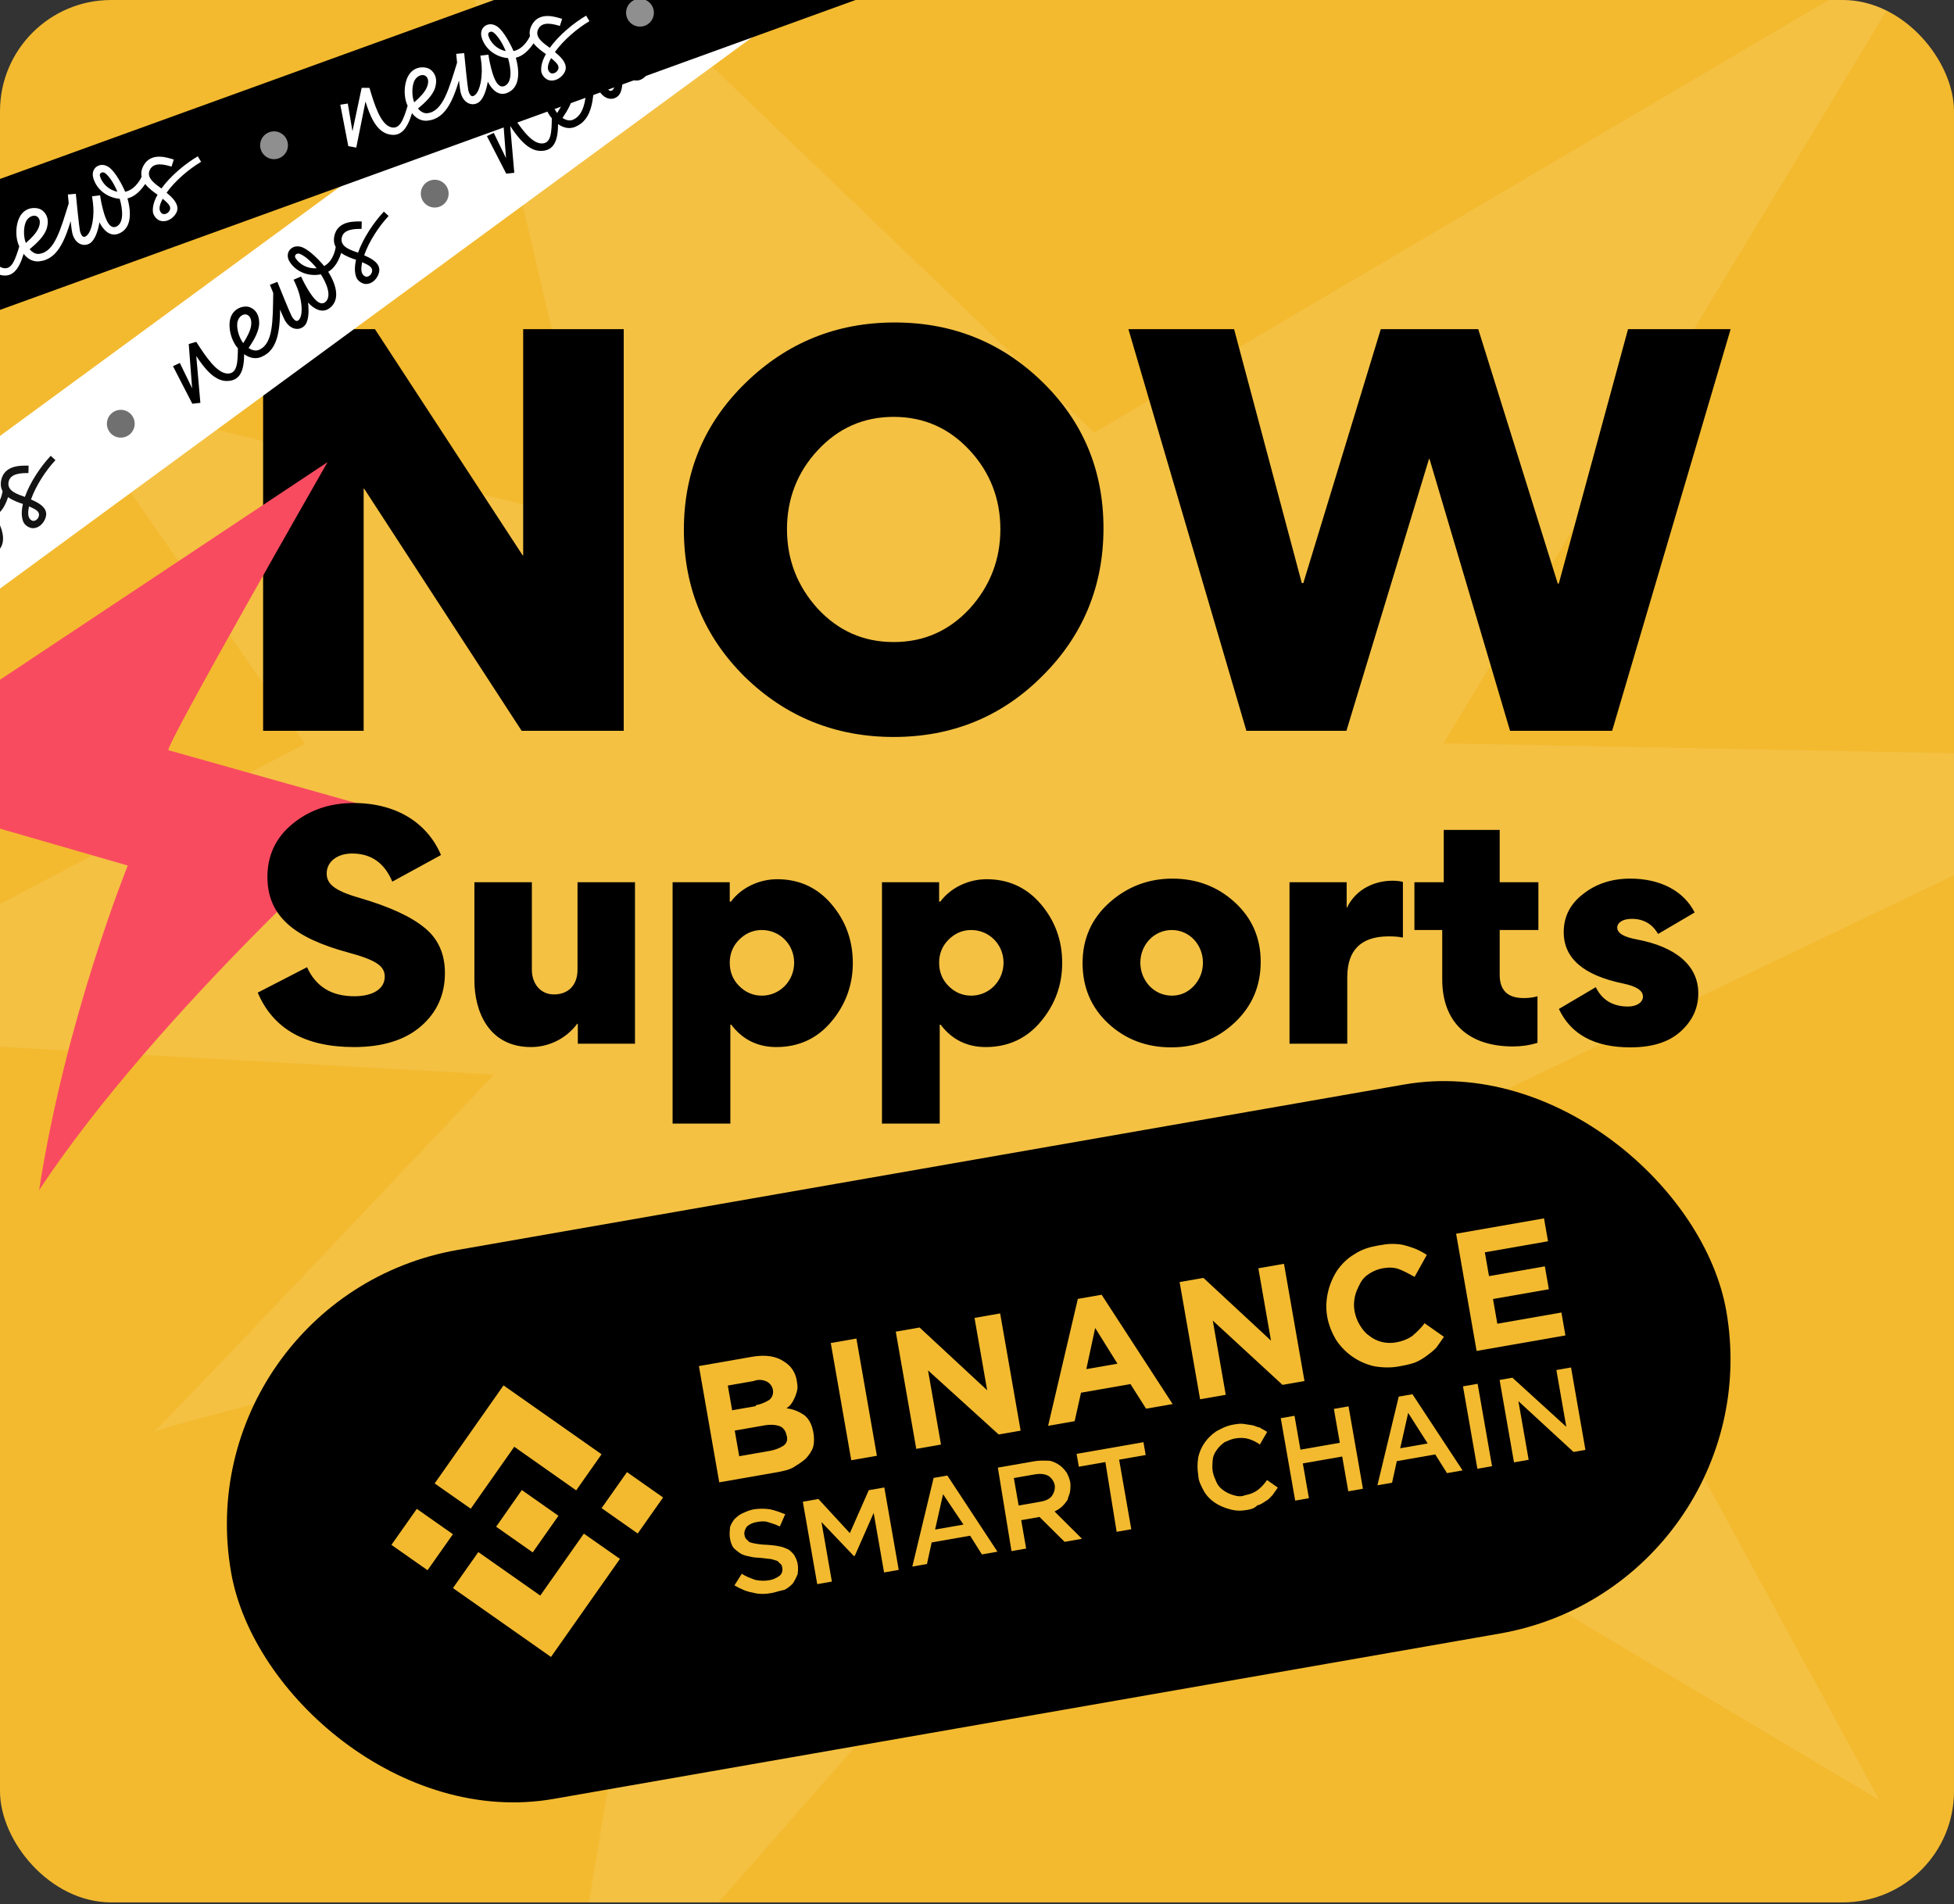 <svg width="979" height="954" viewBox="0 0 979 954" fill="none" xmlns="http://www.w3.org/2000/svg">
<rect x="0" y="0" width="979" height="954" fill="#333333" stroke="none"/>
<g clip-path="url(#clip0_60_58)">
<rect width="979" height="953.132" rx="55.715" fill="#F3BA2F"/>
<path d="M589.31 692.001L279.607 1044.63C279.607 1044.63 346.876 647.844 343.515 649.28C340.155 650.716 78.675 714.086 76.663 717.744C74.651 721.403 247.495 538.378 247.495 538.378L-122.893 517.519L152.791 372.634L30.555 196.347L299.078 261.657L213.534 -103.966L548.156 216.772L966.268 -29.465L723.199 372.421L1101.76 379.797L749.193 548.455L941.557 901.823L589.345 691.998L589.31 692.001Z" fill="white" fill-opacity="0.1"/>
<rect x="91.753" y="650.272" width="760.489" height="279.215" rx="139.607" transform="rotate(-9.913 91.753 650.272)" fill="black"/>
<g clip-path="url(#clip1_60_58)">
<path d="M349.717 684.502L376.785 679.771C383.665 678.569 389.031 679.522 392.803 682.171C396.495 684.362 398.512 687.791 399.153 691.461C399.394 692.837 399.715 694.671 399.496 696.128C398.98 698.581 398.005 701.115 396.491 703.27C395.734 704.348 394.896 704.967 394.059 705.586C397.43 705.942 400.503 707.296 403.197 709.189C405.433 711.161 406.831 713.753 407.552 717.881C407.953 720.175 407.975 723.007 407.379 725.002C406.782 726.997 405.268 729.152 403.674 730.849C401.621 732.626 399.488 733.944 397.355 735.262C394.763 736.66 391.553 737.222 388.342 737.783L360.356 742.674L350.175 684.422L349.717 684.502ZM378.662 704.031C380.955 703.63 383.168 702.77 385.301 701.452C386.976 700.214 387.572 698.219 387.252 696.384C386.931 694.55 385.693 692.875 384.157 692.198C382.082 691.143 379.708 691.085 377.495 691.945L364.652 694.189L366.817 706.573L378.742 704.489L378.662 704.031ZM385.961 726.862C388.254 726.461 390.467 725.602 392.6 724.284C394.275 723.046 394.871 721.051 394.012 718.837C393.691 717.003 392.453 715.328 390.917 714.651C389.38 713.974 386.468 713.538 383.258 714.099L368.121 716.745L370.366 729.587L385.961 726.862Z" fill="#F3BA2F"/>
<path d="M416.238 672.878L429.081 670.633L439.344 729.359L426.502 731.603L416.238 672.878Z" fill="#F3BA2F"/>
<path d="M448.803 667.188L460.736 665.103L494.59 696.536L488.256 660.293L501.099 658.049L511.362 716.774L500.354 718.698L464.964 686.588L471.458 723.748L459.067 725.914L448.803 667.188Z" fill="#F3BA2F"/>
<path d="M540.013 650.773L551.938 648.689L587.515 703.455L574.213 705.78L566.385 693.44L541.609 697.77L538.43 712.034L525.129 714.358L540.02 650.771L540.013 650.773ZM559.874 683.234L548.71 665.332L544.279 685.959L559.874 683.234Z" fill="#F3BA2F"/>
<path d="M591.013 642.331L602.945 640.246L636.8 671.679L630.466 635.436L643.308 633.191L653.572 691.917L642.564 693.841L607.632 661.65L614.126 698.811L601.276 701.057L591.013 642.331Z" fill="#F3BA2F"/>
<path d="M700.523 684.659C696.395 685.381 692.107 685.185 688.197 684.45C680.297 682.522 673.831 677.98 669.338 671.202C667.321 667.773 665.682 663.805 664.96 659.677C663.598 651.879 665.446 643.521 669.907 636.596C672.179 633.363 674.988 630.509 678.417 628.491C682.225 625.935 686.272 624.755 690.4 624.034C692.694 623.633 695.446 623.152 697.819 623.21C700.193 623.267 702.108 623.406 704.103 624.002C706.098 624.599 708.093 625.196 709.629 625.873C711.165 626.549 713.24 627.605 714.857 628.74L708.743 639.735C706.129 638.301 703.515 636.867 700.981 635.892C698.447 634.917 695.615 634.939 692.863 635.42C690.57 635.821 688.357 636.681 686.224 637.999C684.091 639.317 682.496 641.014 681.441 643.089C680.386 645.164 679.33 647.239 678.814 649.693C678.297 652.147 678.239 654.52 678.64 656.813C679.041 659.107 679.981 661.779 681.299 663.912C682.617 666.045 683.855 667.719 686.01 669.233C689.862 672.342 694.77 673.375 699.356 672.573C702.108 672.092 705.239 671.072 707.75 669.215C709.803 667.439 712.235 665.123 713.749 662.968L723.448 669.781C722.312 671.397 720.798 673.553 719.662 675.169C718.068 676.866 716.394 678.104 714.72 679.342C713.045 680.58 710.912 681.898 708.699 682.757C705.569 683.777 702.817 684.258 700.523 684.659Z" fill="#F3BA2F"/>
<path d="M729.552 618.12L773.592 610.423L775.597 621.898L743.942 627.43L746.026 639.356L774.012 634.465L776.016 645.932L748.03 650.823L750.195 663.207L782.309 657.594L784.314 669.069L739.816 676.846L729.552 618.12Z" fill="#F3BA2F"/>
<path d="M386.601 798.141C383.39 798.703 380.1 798.805 377.107 797.91C374.195 797.474 371.122 796.12 367.969 794.307L371.674 788.46C373.829 789.974 375.824 790.571 378.358 791.546C380.812 792.063 383.185 792.121 385.479 791.72C387.313 791.399 389.068 790.62 390.742 789.382C391.958 788.224 392.176 786.768 391.936 785.392C391.856 784.933 391.695 784.016 391.156 783.637C390.618 783.259 389.999 782.422 389.46 782.043L386.467 781.148C385.011 780.93 383.096 780.792 381.64 780.574C379.725 780.436 377.352 780.378 375.357 779.781C373.901 779.563 371.906 778.966 370.828 778.209C369.75 777.452 368.673 776.695 367.515 775.479C366.277 773.805 365.956 771.97 365.716 770.594C365.395 768.76 365.613 767.303 365.751 765.388C365.969 763.932 367.105 762.316 367.862 761.238C369.078 760.08 370.293 758.922 372.048 758.143C373.802 757.364 375.557 756.584 377.391 756.264C380.143 755.783 382.976 755.761 385.888 756.197C388.342 756.713 390.875 757.689 393.409 758.664L390.702 764.809C388.627 763.754 386.632 763.157 384.637 762.561C382.642 761.964 380.807 762.284 378.972 762.605C377.138 762.926 375.383 763.705 374.168 764.863C373.411 765.941 372.734 767.477 372.974 768.853C373.135 769.77 373.215 770.229 373.834 771.066C374.372 771.445 374.991 772.282 375.53 772.66C376.528 772.959 377.525 773.257 378.981 773.475C380.438 773.694 381.894 773.912 384.267 773.97C386.182 774.108 388.097 774.246 390.551 774.762C392.007 774.98 393.543 775.657 395.079 776.334C396.157 777.091 397.315 778.307 397.934 779.144C398.633 780.44 399.332 781.736 399.653 783.571C399.974 785.405 399.836 787.32 399.617 788.776C398.941 790.313 398.264 791.849 397.128 793.466C395.912 794.623 394.697 795.781 392.942 796.561C390.649 796.961 388.436 797.821 386.601 798.141Z" fill="#F3BA2F"/>
<path d="M402.238 752.388L410.035 751.025L425.794 768.124L435.27 746.615L443.067 745.252L450.283 786.54L442.944 787.823L437.732 758.002L428.258 779.518L427.799 779.598L411.581 762.572L416.793 792.393L409.454 793.676L402.238 752.388Z" fill="#F3BA2F"/>
<path d="M467.763 740.465L474.643 739.262L499.747 777.424L491.949 778.787L486.058 769.417L466.794 772.784L464.429 783.597L457.09 784.879L467.763 740.465ZM482.721 763.848L472.496 748.618L468.502 766.333L482.721 763.848Z" fill="#F3BA2F"/>
<path d="M499.949 735.312L518.296 732.106C520.589 731.705 522.963 731.763 525.336 731.821C527.251 731.959 529.326 733.014 530.943 734.149C532.02 734.907 533.178 736.122 534.416 737.797C535.115 739.092 535.895 740.847 536.215 742.682C536.456 744.058 536.318 745.973 536.1 747.429C535.881 748.885 535.124 749.963 534.906 751.419C534.149 752.497 533.392 753.574 532.177 754.732C530.961 755.89 529.665 756.589 528.369 757.288L542.103 770.959L533.388 772.482L520.812 760.027L511.639 761.63L514.124 775.849L506.785 777.132L499.948 735.305L499.949 735.312ZM521.372 752.366C523.665 751.965 525.878 751.106 527.014 749.489C528.149 747.873 528.746 745.878 528.425 744.043C528.105 742.208 526.867 740.534 525.25 739.399C523.175 738.343 520.802 738.285 518.508 738.686L507.959 740.53L510.364 754.29L521.372 752.366Z" fill="#F3BA2F"/>
<path d="M553.826 732.512L540.524 734.837L539.402 728.415L572.892 722.562L574.015 728.983L560.706 731.309L566.799 766.176L559.461 767.459L553.826 732.512Z" fill="#F3BA2F"/>
<path d="M624.686 756.532C621.934 757.013 619.102 757.036 616.109 756.141C610.663 754.729 605.894 751.781 603.178 747.056C601.779 744.464 600.381 741.873 600.359 739.04C599.878 736.288 599.855 733.456 600.292 730.544C601.245 725.178 604.651 720.328 609.296 717.153C611.887 715.755 614.479 714.356 617.69 713.795C619.524 713.475 621.359 713.154 622.815 713.372C624.271 713.59 625.728 713.808 627.184 714.027C628.64 714.245 629.718 715.002 631.174 715.22C632.251 715.977 633.788 716.654 634.865 717.411L631.241 723.717C629.624 722.581 627.549 721.526 625.554 720.929C623.559 720.332 621.185 720.275 618.892 720.675C617.057 720.996 615.303 721.775 613.548 722.555C611.874 723.793 610.658 724.95 609.523 726.567C608.387 728.183 607.711 729.72 607.573 731.635C607.435 733.55 607.296 735.464 607.617 737.299C607.938 739.134 608.717 740.888 609.496 742.643C610.276 744.398 611.434 745.613 613.05 746.749C614.667 747.884 616.203 748.561 618.198 749.158C620.193 749.755 622.108 749.893 623.862 749.113C626.156 748.713 628.369 747.853 630.043 746.615C631.717 745.377 633.312 743.68 634.826 741.525L640.214 745.31C639.457 746.388 638.321 748.004 637.564 749.082C636.349 750.24 635.592 751.318 634.296 752.017C633 752.716 631.784 753.874 629.95 754.194C628.356 755.891 626.521 756.212 624.686 756.532Z" fill="#F3BA2F"/>
<path d="M641.7 710.539L648.58 709.337L651.546 726.308L671.276 722.859L668.31 705.888L675.649 704.606L682.865 745.894L675.526 747.177L672.479 729.74L652.748 733.188L655.796 750.625L648.916 751.827L641.7 710.539Z" fill="#F3BA2F"/>
<path d="M700.795 699.737L707.675 698.535L732.779 736.697L724.982 738.059L719.09 728.69L699.826 732.057L697.462 742.869L690.123 744.152L700.795 699.737ZM715.295 723.201L705.529 707.891L701.535 725.606L715.295 723.201Z" fill="#F3BA2F"/>
<path d="M732.989 694.583L740.328 693.3L747.544 734.589L740.205 735.871L732.989 694.583Z" fill="#F3BA2F"/>
<path d="M751.336 691.377L757.757 690.255L784.752 714.851L779.781 686.406L787.119 685.123L794.335 726.411L788.373 727.454L760.759 702.02L765.891 731.383L758.552 732.665L751.336 691.377Z" fill="#F3BA2F"/>
<path fill-rule="evenodd" clip-rule="evenodd" d="M292.525 768.373L310.605 781.035L276.057 830.162L226.939 795.657L239.653 777.614L270.683 799.411L292.525 768.373ZM261.442 746.539L279.79 759.428L266.902 777.776L248.606 764.923L248.598 764.879L250.862 761.656L251.957 760.097L261.442 746.539ZM208.831 755.962L226.919 768.668L214.205 786.712L196.117 774.006L208.831 755.962ZM314.132 737.558L332.219 750.265L319.506 768.309L301.418 755.602L314.132 737.558ZM252.279 694.108L301.397 728.613L288.691 746.701L257.653 724.859L235.856 755.889L217.776 743.227L252.279 694.108Z" fill="#F3BA2F"/>
</g>
<path d="M182.456 244.839H182.199V366.146H131.825V164.91H187.853L261.871 278.25H262.128V164.91H312.501V366.146H261.357L182.456 244.839ZM342.637 265.4C342.637 236.358 352.918 211.942 373.478 191.896C394.296 171.592 419.226 161.569 448.267 161.569C477.309 161.569 501.982 171.592 522.285 191.382C542.589 211.171 552.869 235.587 552.869 264.629C552.869 293.67 542.589 318.6 522.028 338.904C501.725 359.207 476.795 369.231 447.753 369.231C418.712 369.231 393.782 359.207 373.221 339.161C352.918 319.114 342.637 294.441 342.637 265.4ZM409.716 225.563C399.436 236.615 394.296 249.979 394.296 265.143C394.296 280.306 399.436 293.67 409.716 304.979C419.997 316.03 432.59 321.684 447.753 321.684C462.917 321.684 475.51 316.03 485.79 304.979C496.071 293.67 501.211 280.306 501.211 265.143C501.211 249.979 496.071 236.615 485.79 225.563C475.51 214.512 462.917 208.858 447.753 208.858C432.59 208.858 419.997 214.512 409.716 225.563ZM674.588 366.146H624.472L565.36 164.91H618.304L652.229 292.128H653L691.808 164.91H740.639L780.475 292.385H780.989L815.685 164.91H867.087L807.718 366.146H756.574L716.224 229.933H715.967L674.588 366.146Z" fill="black"/>
<g clip-path="url(#clip2_60_58)">
<rect width="569.094" height="61.685" transform="translate(-117.4 304.471) rotate(-36.24)" fill="white"/>
<path d="M-47.712 296.275L-44.608 296.309C-44.354 305.232 -44.982 313.389 -53.507 313.223C-59.589 313.063 -64.489 306.904 -68.57 300.723L-66.52 324.173L-70.55 324.625L-80.236 305.81L-76.804 304.192L-70.652 316.874L-72.343 294.7L-68.585 293.614C-63.925 300.846 -58.306 309.3 -52.969 309.493C-47.962 309.673 -47.775 303.89 -47.712 296.275ZM-30.009 268.995L-26.752 269.238C-26.074 286.702 -27.114 297.535 -36.043 301.193C-40.388 302.966 -44.821 300.507 -48.077 296.414C-51.386 292.425 -52.953 285.299 -51.166 280.911C-49.327 276.419 -44.42 275.325 -41.925 276.19C-38.741 277.384 -37.053 280.124 -37.046 284.16C-37.05 288.268 -39.707 292.781 -42.348 296.705C-40.571 297.904 -38.671 298.308 -37.08 297.591C-29.937 294.472 -30.265 282.91 -30.009 268.995ZM-47.818 283.203C-48.698 286.029 -47.328 291.311 -45.103 294.171L-45.042 294.254C-42.947 290.987 -41.456 288.033 -41.085 285.388C-40.7 282.412 -41.701 280.259 -43.642 279.886C-45.264 279.599 -47.142 280.976 -47.818 283.203ZM4.627 247.008C3.015 253.385 0.442 256.875 -2.473 258.499C1.778 265.261 3.62 272.763 -1.888 276.8C-5.477 279.43 -9.54 277.212 -12.587 273.93C-12.013 278.127 -12.159 283.879 -14.726 285.889C-15.625 286.676 -16.685 287.068 -17.803 287.118C-20.267 287.256 -22.742 285.542 -24.232 282.721C-25.672 280.057 -31.443 265.62 -31.685 265.028L-27.943 263.568C-26.373 267.549 -21.778 278.806 -20.724 280.856C-19.882 282.355 -18.745 283.382 -17.924 283.101C-16.013 282.47 -14.741 277.817 -16.889 269.899C-17.714 266.847 -19.09 264.007 -19.819 262.488L-16.055 260.884C-16.025 260.926 -14.774 263.858 -12.883 266.962C-9.308 273.065 -6.244 275.759 -3.756 273.551C-0.682 270.656 -3.17 264.462 -6.151 259.783C-11.928 261.002 -18.402 258.82 -21.769 253.526C-23.081 251.473 -23.056 249.146 -21.734 247.535C-20.276 245.761 -17.829 245.25 -15.254 246.313C-11.844 247.727 -7.003 252.582 -4.511 255.63C0.526 252.964 1.295 246.05 1.295 246.05L4.627 247.008ZM-18.851 251.644C-16.858 254.801 -12.703 257.144 -8.269 256.717C-8.453 256.467 -8.709 256.205 -8.892 255.955C-11.834 252.466 -14.656 250.366 -16.676 249.536C-18.314 248.877 -19.685 250.331 -18.851 251.644ZM27.785 230.547C22.958 235.689 17.97 243.322 15.534 250.239C18.757 251.661 22.576 253.545 23.098 256.882C23.542 259.764 20.757 264.628 16.462 264.632C14.869 264.646 12.338 263.294 11.585 261.216C10.67 258.743 10.724 255.753 11.484 252.502C7.371 251.091 -0.92 248.444 0.562 240.751C2.163 232.521 11.477 233.327 14.334 233.286L14.241 237.01C10.982 237.026 4.846 236.969 4.244 241.836C3.689 246.156 8.971 247.673 12.475 248.953C15.114 241.438 20.645 233.407 25.419 228.369L27.785 230.547ZM19.501 257.402C19.218 255.877 17.294 254.915 14.554 253.715L14.423 254.324C13.819 257.525 14.075 259.712 15.843 260.724C17.54 261.726 19.901 259.61 19.501 257.402Z" fill="#131313"/>
<path d="M119.198 173.935L122.302 173.969C122.556 182.892 121.928 191.049 113.403 190.883C107.321 190.723 102.421 184.564 98.34 178.383L100.39 201.833L96.359 202.285L86.674 183.47L90.106 181.852L96.258 194.534L94.567 172.361L98.325 171.274C102.985 178.507 108.604 186.96 113.941 187.154C118.947 187.333 119.135 181.55 119.198 173.935ZM136.901 146.655L140.158 146.898C140.835 164.362 139.795 175.195 130.867 178.853C126.522 180.627 122.089 178.167 118.833 174.075C115.524 170.085 113.957 162.959 115.744 158.571C117.583 154.079 122.49 152.985 124.984 153.85C128.169 155.044 129.856 157.784 129.864 161.82C129.86 165.928 127.203 170.441 124.562 174.365C126.339 175.564 128.239 175.968 129.83 175.251C136.973 172.132 136.645 160.57 136.901 146.655ZM119.092 160.863C118.212 163.689 119.582 168.971 121.807 171.831L121.868 171.914C123.963 168.647 125.454 165.693 125.825 163.048C126.209 160.072 125.209 157.919 123.267 157.546C121.646 157.259 119.768 158.636 119.092 160.863ZM171.537 124.668C169.925 131.045 167.352 134.535 164.436 136.159C168.687 142.921 170.53 150.423 165.022 154.46C161.433 157.09 157.37 154.873 154.323 151.59C154.897 155.787 154.751 161.539 152.184 163.549C151.285 164.336 150.225 164.728 149.107 164.778C146.643 164.916 144.168 163.202 142.678 160.382C141.238 157.717 135.467 143.28 135.225 142.688L138.967 141.228C140.537 145.209 145.132 156.466 146.186 158.516C147.028 160.016 148.165 161.042 148.986 160.761C150.897 160.131 152.169 155.478 150.021 147.559C149.196 144.507 147.819 141.667 147.091 140.149L150.855 138.545C150.885 138.586 152.136 141.518 154.027 144.623C157.602 150.726 160.666 153.419 163.153 151.211C166.227 148.316 163.74 142.122 160.759 137.443C154.982 138.662 148.508 136.48 145.141 131.187C143.828 129.134 143.854 126.806 145.176 125.196C146.633 123.421 149.081 122.91 151.656 123.973C155.066 125.387 159.907 130.242 162.398 133.291C167.436 130.625 168.205 123.71 168.205 123.71L171.537 124.668ZM148.059 129.304C150.052 132.462 154.207 134.804 158.641 134.377C158.457 134.127 158.201 133.865 158.018 133.615C155.076 130.126 152.253 128.026 150.234 127.197C148.596 126.537 147.225 127.991 148.059 129.304ZM194.695 108.207C189.868 113.349 184.879 120.982 182.444 127.899C185.667 129.321 189.486 131.205 190.008 134.542C190.452 137.424 187.667 142.288 183.372 142.292C181.779 142.306 179.248 140.954 178.495 138.876C177.58 136.403 177.634 133.413 178.394 130.162C174.281 128.751 165.99 126.104 167.472 118.411C169.073 110.181 178.387 110.987 181.244 110.946L181.151 114.671C177.891 114.686 171.756 114.629 171.154 119.497C170.599 123.816 175.881 125.333 179.385 126.613C182.023 119.099 187.555 111.067 192.329 106.029L194.695 108.207ZM186.411 135.062C186.128 133.537 184.204 132.575 181.464 131.375L181.333 131.984C180.729 135.186 180.984 137.372 182.753 138.385C184.449 139.386 186.811 137.27 186.411 135.062Z" fill="black"/>
<path d="M276.477 58.655L279.581 58.689C279.835 67.612 279.207 75.769 270.683 75.603C264.6 75.443 259.701 69.284 255.619 63.103L257.669 86.553L253.639 87.005L243.953 68.19L247.386 66.572L253.538 79.254L251.846 57.08L255.604 55.994C260.264 63.226 265.883 71.68 271.22 71.873C276.227 72.052 276.414 66.27 276.477 58.655ZM294.181 31.375L297.438 31.617C298.115 49.082 297.075 59.915 288.146 63.573C283.801 65.346 279.368 62.886 276.112 58.794C272.803 54.805 271.236 47.679 273.023 43.291C274.863 38.799 279.769 37.704 282.264 38.57C285.448 39.764 287.136 42.504 287.143 46.54C287.139 50.648 284.482 55.161 281.842 59.085C283.619 60.284 285.518 60.688 287.109 59.971C294.252 56.852 293.924 45.29 294.181 31.375ZM276.371 45.583C275.492 48.409 276.862 53.691 279.086 56.55L279.147 56.634C281.242 53.366 282.734 50.413 283.104 47.768C283.489 44.792 282.488 42.639 280.547 42.266C278.925 41.979 277.048 43.355 276.371 45.583ZM328.816 9.388C327.205 15.765 324.631 19.255 321.716 20.878C325.967 27.641 327.809 35.142 322.301 39.18C318.712 41.81 314.649 39.592 311.602 36.31C312.177 40.507 312.031 46.258 309.463 48.269C308.564 49.056 307.505 49.448 306.387 49.497C303.922 49.636 301.447 47.922 299.957 45.101C298.517 42.437 292.746 28 292.505 27.407L296.246 25.948C297.816 29.929 302.411 41.186 303.465 43.236C304.307 44.735 305.445 45.762 306.265 45.481C308.176 44.85 309.448 40.197 307.3 32.278C306.475 29.227 305.099 26.387 304.37 24.868L308.134 23.264C308.165 23.306 309.415 26.238 311.306 29.342C314.881 35.445 317.946 38.138 320.433 35.931C323.507 33.036 321.019 26.841 318.039 22.163C312.261 23.382 305.787 21.2 302.42 15.906C301.108 13.853 301.133 11.525 302.455 9.915C303.913 8.141 306.36 7.63 308.936 8.693C312.345 10.107 317.186 14.961 319.678 18.01C324.715 15.344 325.485 8.43 325.485 8.43L328.816 9.388ZM305.338 14.024C307.332 17.181 311.486 19.524 315.92 19.097C315.736 18.847 315.481 18.585 315.297 18.335C312.355 14.846 309.533 12.746 307.514 11.916C305.876 11.257 304.504 12.711 305.338 14.024ZM351.974 -7.073C347.147 -1.932 342.159 5.702 339.723 12.619C342.947 14.041 346.765 15.925 347.287 19.262C347.731 22.144 344.946 27.008 340.652 27.012C339.058 27.026 336.527 25.673 335.774 23.596C334.86 21.123 334.913 18.133 335.673 14.882C331.56 13.47 323.269 10.823 324.751 3.131C326.352 -5.099 335.667 -4.293 338.523 -4.334L338.43 -0.61C335.171 -0.594 329.035 -0.651 328.433 4.216C327.879 8.536 333.16 10.053 336.664 11.333C339.303 3.818 344.834 -4.213 349.608 -9.251L351.974 -7.073ZM343.691 19.782C343.407 18.257 341.483 17.294 338.744 16.095L338.613 16.704C338.008 19.905 338.264 22.091 340.032 23.104C341.729 24.106 344.091 21.99 343.691 19.782Z" fill="black"/>
<circle opacity="0.56" cx="60.519" cy="212.301" r="6.964" transform="rotate(-36.24 60.519 212.301)" fill="black"/>
<circle opacity="0.56" cx="217.802" cy="97.019" r="6.964" transform="rotate(-36.24 217.802 97.019)" fill="black"/>
</g>
<g clip-path="url(#clip3_60_58)">
<rect width="569.094" height="61.685" transform="translate(-23.878 98.299) rotate(-19.911)" fill="black"/>
<path d="M9.824 122.931L12.793 123.836C10.528 132.471 7.632 140.122 -0.502 137.566C-6.295 135.703 -9.265 128.414 -11.444 121.335L-16.07 144.415L-20.065 143.716L-24.07 122.937L-20.321 122.349L-17.982 136.249L-13.371 114.495L-9.46 114.509C-7.021 122.76 -4.006 132.452 1.062 134.138C5.816 135.718 7.622 130.221 9.824 122.931ZM34.483 101.729L37.54 102.877C33.28 119.827 29.236 129.931 19.639 130.931C14.97 131.412 11.408 127.805 9.434 122.962C7.38 118.204 7.88 110.924 10.828 107.215C13.856 103.422 18.873 103.751 21.023 105.283C23.744 107.324 24.593 110.428 23.465 114.303C22.307 118.244 18.488 121.829 14.85 124.852C16.219 126.502 17.928 127.424 19.657 127.183C27.389 126.198 30.324 115.01 34.483 101.729ZM13.397 110.357C11.758 112.821 11.588 118.275 12.918 121.645L12.954 121.742C15.883 119.196 18.145 116.781 19.244 114.347C20.45 111.599 20.095 109.251 18.337 108.347C16.861 107.616 14.672 108.409 13.397 110.357ZM73.903 90.367C70.563 96.033 67.112 98.659 63.858 99.397C66.036 107.082 65.695 114.799 59.274 117.125C55.091 118.64 51.815 115.37 49.814 111.363C49.185 115.552 47.428 121.031 44.399 122.238C43.315 122.74 42.188 122.819 41.101 122.552C38.697 121.992 36.804 119.651 36.167 116.526C35.534 113.563 34.055 98.087 33.99 97.45L37.99 97.102C38.378 101.363 39.623 113.458 40.057 115.722C40.444 117.397 41.247 118.702 42.114 118.664C44.125 118.595 46.654 114.488 46.819 106.284C46.885 103.124 46.363 100.012 46.091 98.35L50.153 97.868C50.171 97.917 50.547 101.082 51.489 104.593C53.204 111.455 55.387 114.901 58.395 113.482C62.159 111.568 61.513 104.924 59.968 99.596C54.081 99.142 48.481 95.228 46.739 89.201C46.056 86.862 46.736 84.635 48.456 83.461C50.354 82.168 52.847 82.366 55.02 84.11C57.894 86.426 61.175 92.446 62.709 96.072C68.293 94.93 70.975 88.511 70.975 88.511L73.903 90.367ZM50.068 88.215C51.094 91.805 54.422 95.222 58.797 96.058C58.691 95.766 58.519 95.444 58.413 95.152C56.571 90.977 54.453 88.167 52.749 86.804C51.362 85.71 49.637 86.72 50.068 88.215ZM100.755 81.081C94.677 84.658 87.743 90.581 83.462 96.534C86.155 98.805 89.29 101.686 88.852 105.036C88.469 107.926 84.428 111.811 80.306 110.608C78.772 110.173 76.724 108.163 76.585 105.957C76.403 103.327 77.295 100.473 78.939 97.567C75.388 95.056 68.176 90.185 71.761 83.219C75.611 75.771 84.323 79.164 87.076 79.927L85.94 83.475C82.807 82.574 76.935 80.794 74.989 85.296C73.243 89.285 77.885 92.226 80.887 94.44C85.532 87.97 93.098 81.818 99.096 78.325L100.755 81.081ZM85.255 104.523C85.412 102.981 83.835 101.516 81.544 99.594L81.247 100.142C79.767 103.044 79.397 105.214 80.81 106.683C82.156 108.121 85.018 106.755 85.255 104.523Z" fill="white"/>
<path d="M204.396 52.453L207.365 53.359C205.1 61.993 202.204 69.645 194.07 67.089C188.277 65.225 185.307 57.937 183.128 50.858L178.502 73.938L174.507 73.239L170.502 52.459L174.251 51.872L176.59 65.772L181.201 44.017L185.113 44.031C187.551 52.282 190.566 61.975 195.634 63.661C200.388 65.24 202.194 59.744 204.396 52.453ZM229.055 31.251L232.112 32.4C227.852 49.35 223.808 59.454 214.211 60.454C209.542 60.934 205.98 57.327 204.006 52.485C201.952 47.726 202.452 40.447 205.4 36.738C208.428 32.945 213.445 33.274 215.595 34.806C218.316 36.847 219.165 39.951 218.037 43.826C216.879 47.767 213.06 51.351 209.422 54.374C210.791 56.025 212.5 56.946 214.229 56.706C221.961 55.721 224.896 44.533 229.055 31.251ZM207.969 39.879C206.33 42.343 206.16 47.798 207.49 51.167L207.526 51.265C210.455 48.718 212.717 46.303 213.816 43.869C215.022 41.121 214.667 38.774 212.909 37.87C211.433 37.139 209.244 37.931 207.969 39.879ZM268.475 19.889C265.135 25.556 261.684 28.181 258.43 28.92C260.608 36.605 260.267 44.322 253.846 46.647C249.663 48.163 246.387 44.892 244.386 40.885C243.757 45.074 242 50.553 238.971 51.76C237.887 52.263 236.76 52.341 235.673 52.075C233.269 51.514 231.376 49.174 230.739 46.048C230.106 43.086 228.627 27.609 228.562 26.973L232.562 26.624C232.95 30.886 234.195 42.98 234.629 45.244C235.016 46.92 235.819 48.225 236.686 48.186C238.697 48.118 241.226 44.01 241.391 35.807C241.457 32.647 240.935 29.534 240.663 27.872L244.725 27.391C244.743 27.439 245.119 30.605 246.061 34.115C247.776 40.978 249.959 44.424 252.967 43.004C256.731 41.091 256.085 34.446 254.54 29.118C248.653 28.664 243.053 24.75 241.311 18.723C240.628 16.384 241.308 14.157 243.028 12.984C244.926 11.691 247.419 11.889 249.591 13.633C252.466 15.948 255.747 21.968 257.281 25.594C262.865 24.452 265.547 18.033 265.547 18.033L268.475 19.889ZM244.64 17.737C245.666 21.328 248.994 24.744 253.369 25.581C253.263 25.289 253.091 24.966 252.985 24.674C251.143 20.499 249.025 17.69 247.321 16.326C245.934 15.233 244.209 16.243 244.64 17.737ZM295.327 10.603C289.249 14.18 282.315 20.103 278.034 26.056C280.727 28.327 283.862 31.208 283.424 34.558C283.041 37.449 279 41.333 274.878 40.13C273.344 39.695 271.296 37.686 271.157 35.48C270.975 32.85 271.867 29.995 273.511 27.089C269.96 24.578 262.748 19.707 266.333 12.741C270.183 5.294 278.895 8.686 281.648 9.45L280.512 12.998C277.379 12.097 271.507 10.317 269.561 14.818C267.815 18.808 272.456 21.748 275.459 23.962C280.104 17.492 287.67 11.341 293.668 7.847L295.327 10.603ZM279.827 34.045C279.984 32.503 278.408 31.038 276.116 29.117L275.819 29.665C274.339 32.567 273.969 34.736 275.382 36.206C276.728 37.644 279.59 36.277 279.827 34.045Z" fill="white"/>
<path d="M387.743 -13.958L390.712 -13.052C388.447 -4.418 385.551 3.234 377.417 0.678C371.625 -1.186 368.655 -8.474 366.476 -15.553L361.85 7.527L357.855 6.828L353.85 -13.952L357.599 -14.539L359.937 -0.64L364.548 -22.394L368.46 -22.38C370.898 -14.129 373.914 -4.436 378.982 -2.75C383.736 -1.171 385.542 -6.667 387.743 -13.958ZM412.402 -35.16L415.459 -34.011C411.199 -17.061 407.155 -6.958 397.558 -5.957C392.89 -5.477 389.327 -9.084 387.353 -13.927C385.3 -18.685 385.799 -25.964 388.748 -29.674C391.776 -33.467 396.792 -33.138 398.943 -31.605C401.663 -29.564 402.512 -26.46 401.385 -22.585C400.226 -18.644 396.407 -15.06 392.77 -12.037C394.138 -10.386 395.848 -9.465 397.576 -9.706C405.308 -10.691 408.244 -21.878 412.402 -35.16ZM391.316 -26.532C389.678 -24.068 389.507 -18.613 390.838 -15.244L390.873 -15.146C393.803 -17.693 396.064 -20.108 397.164 -22.542C398.369 -25.29 398.014 -27.637 396.256 -28.541C394.781 -29.273 392.592 -28.48 391.316 -26.532ZM451.823 -46.522C448.483 -40.855 445.032 -38.23 441.778 -37.491C443.956 -29.806 443.615 -22.089 437.194 -19.764C433.01 -18.248 429.735 -21.519 427.733 -25.526C427.105 -21.337 425.347 -15.858 422.318 -14.651C421.235 -14.148 420.107 -14.07 419.02 -14.337C416.617 -14.897 414.723 -17.237 414.086 -20.363C413.454 -23.325 411.975 -38.802 411.909 -39.438L415.91 -39.787C416.298 -35.526 417.542 -23.431 417.977 -21.167C418.364 -19.491 419.167 -18.186 420.033 -18.225C422.044 -18.293 424.573 -22.401 424.738 -30.604C424.804 -33.764 424.282 -36.877 424.01 -38.539L428.073 -39.02C428.09 -38.972 428.467 -35.806 429.408 -32.296C431.123 -25.433 433.307 -21.988 436.314 -23.407C440.078 -25.321 439.432 -31.965 437.888 -37.293C432.001 -37.747 426.401 -41.661 424.658 -47.688C423.976 -50.027 424.655 -52.254 426.376 -53.428C428.274 -54.72 430.767 -54.523 432.939 -52.778C435.814 -50.463 439.095 -44.443 440.628 -40.817C446.212 -41.959 448.894 -48.378 448.894 -48.378L451.823 -46.522ZM427.988 -48.674C429.013 -45.083 432.342 -41.667 436.716 -40.831C436.611 -41.122 436.439 -41.445 436.333 -41.737C434.491 -45.912 432.373 -48.721 430.668 -50.085C429.282 -51.178 427.556 -50.168 427.988 -48.674ZM478.674 -55.808C472.597 -52.231 465.663 -46.308 461.381 -40.355C464.075 -38.084 467.209 -35.203 466.772 -31.853C466.388 -28.963 462.348 -25.078 458.225 -26.281C456.692 -26.716 454.644 -28.725 454.505 -30.931C454.323 -33.561 455.215 -36.416 456.858 -39.322C453.308 -41.833 446.096 -46.704 449.68 -53.67C453.531 -61.117 462.243 -57.725 464.996 -56.961L463.86 -53.413C460.727 -54.315 454.855 -56.094 452.909 -51.593C451.162 -47.604 455.804 -44.663 458.807 -42.449C463.452 -48.919 471.018 -55.071 477.016 -58.564L478.674 -55.808ZM463.175 -32.366C463.331 -33.908 461.755 -35.373 459.463 -37.294L459.167 -36.747C457.687 -33.844 457.317 -31.675 458.73 -30.206C460.076 -28.767 462.937 -30.134 463.175 -32.366Z" fill="black"/>
<circle opacity="0.56" cx="137.299" cy="72.777" r="6.964" transform="rotate(-19.911 137.299 72.777)" fill="white"/>
<circle opacity="0.56" cx="320.647" cy="6.367" r="6.964" transform="rotate(-19.911 320.647 6.367)" fill="white"/>
</g>
<path d="M-78.252 392.561L164.112 231.528C164.112 231.528 81.926 375.152 84.418 375.874C86.909 376.596 192.399 406.268 192.399 406.268C192.399 406.268 79.682 505.341 19.597 596.284C32.825 510.55 64.017 433.654 64.017 433.654L-78.252 392.561Z" fill="#F94B60"/>
<path d="M222.917 487.473C222.917 498.23 218.978 507.17 210.948 514.139C202.918 521.109 191.706 524.593 177.313 524.593C152.919 524.593 136.859 515.503 129.132 497.321L153.828 484.595C158.222 494.291 166.101 499.14 177.464 499.14C187.009 499.14 192.767 495.352 192.767 489.291C192.767 483.988 188.373 480.958 174.282 477.17C147.616 469.898 133.981 459.141 133.981 439.293C133.981 428.536 138.223 419.596 146.556 412.778C155.041 405.809 165.192 402.324 177.161 402.324C198.979 402.324 214.281 412.627 220.948 428.384L196.554 441.717C192.615 432.323 185.949 427.626 176.404 427.626C168.98 427.626 163.677 431.717 163.677 437.626C163.677 442.626 167.161 446.111 179.737 449.747C194.888 454.141 205.797 459.141 212.615 464.747C219.433 470.201 222.917 477.777 222.917 487.473ZM237.686 442.02H266.473V485.807C266.473 492.928 270.867 498.23 277.533 498.23C284.654 498.23 289.351 493.685 289.351 485.807V442.02H318.138V522.927H289.503V512.927H289.2C283.291 520.806 274.503 524.593 266.019 524.593C244.959 524.593 237.686 506.867 237.686 491.109V442.02ZM388.953 524.593C379.559 524.593 371.984 520.806 366.378 513.382H365.923V562.926H336.985V442.02H365.62V451.717H366.226C371.529 444.596 380.468 440.505 389.408 440.505C400.316 440.505 409.407 444.596 416.528 452.929C423.649 461.262 427.285 471.11 427.285 482.473C427.285 493.534 423.649 503.382 416.528 511.866C409.407 520.351 400.165 524.593 388.953 524.593ZM365.62 482.322C365.62 486.867 367.136 490.806 370.317 493.988C373.499 497.17 377.287 498.837 381.681 498.837C390.771 498.837 397.892 491.413 397.892 482.322C397.892 473.231 390.771 465.959 381.681 465.959C377.287 465.959 373.499 467.625 370.317 470.807C367.136 473.989 365.62 477.928 365.62 482.322ZM493.857 524.593C484.463 524.593 476.887 520.806 471.281 513.382H470.827V562.926H441.888V442.02H470.524V451.717H471.13C476.433 444.596 485.372 440.505 494.311 440.505C505.22 440.505 514.31 444.596 521.432 452.929C528.553 461.262 532.189 471.11 532.189 482.473C532.189 493.534 528.553 503.382 521.432 511.866C514.31 520.351 505.068 524.593 493.857 524.593ZM470.524 482.322C470.524 486.867 472.039 490.806 475.221 493.988C478.402 497.17 482.19 498.837 486.584 498.837C495.675 498.837 502.796 491.413 502.796 482.322C502.796 473.231 495.675 465.959 486.584 465.959C482.19 465.959 478.402 467.625 475.221 470.807C472.039 473.989 470.524 477.928 470.524 482.322ZM542.398 482.473C542.398 470.504 546.792 460.353 555.731 452.323C564.67 444.293 575.276 440.202 587.397 440.202C599.518 440.202 609.972 444.141 618.608 452.02C627.244 459.898 631.638 469.898 631.638 481.867C631.638 494.14 627.244 504.291 618.456 512.473C609.669 520.654 599.063 524.745 586.791 524.745C574.518 524.745 563.913 520.806 555.276 512.776C546.64 504.745 542.398 494.594 542.398 482.473ZM587.094 498.837C591.487 498.837 595.124 497.17 598.154 493.988C601.184 490.655 602.699 486.716 602.699 482.322C602.699 473.383 596.033 465.959 587.094 465.959C578.155 465.959 571.337 473.383 571.337 482.322C571.337 491.261 578.155 498.837 587.094 498.837ZM702.889 441.868V469.746C700.768 469.292 698.344 469.14 695.768 469.14C681.981 469.14 675.011 475.958 675.011 489.594V522.927H646.073V442.02H674.708V454.747H674.86C679.557 445.05 689.253 441.262 697.586 441.262C699.556 441.262 701.374 441.414 702.889 441.868ZM770.316 499.14V522.472C766.377 523.684 762.286 524.29 758.044 524.29C735.469 524.29 722.591 512.018 722.591 490.655V465.959H708.652V442.02H723.348V415.809H751.378V442.02H770.771V465.959H751.378V488.382C751.378 496.109 755.317 500.049 763.347 500.049C766.074 500.049 768.347 499.746 770.316 499.14ZM850.886 497.624C850.886 505.2 847.856 511.563 841.947 516.866C836.038 522.169 827.705 524.745 816.796 524.745C799.069 524.745 787.1 518.381 781.039 505.503L799.524 494.594C802.705 501.109 808.16 504.291 815.735 504.291C819.826 504.291 823.159 502.321 823.159 499.291C823.159 496.261 819.826 494.14 813.311 492.776C793.463 488.685 783.464 480.201 783.464 467.019C783.464 459.292 786.645 452.929 793.16 447.929C799.675 442.778 807.554 440.202 816.796 440.202C831.947 440.202 843.613 446.414 849.068 457.171L830.735 467.928C827.856 462.928 823.462 460.353 817.553 460.353C813.16 460.353 810.281 462.171 810.281 464.747C810.281 467.474 813.463 469.443 819.978 470.656C839.523 474.292 850.886 483.685 850.886 497.624Z" fill="black"/>
</g>
<defs>
<clipPath id="clip0_60_58">
<rect width="979" height="953.132" rx="55.715" fill="white"/>
</clipPath>
<clipPath id="clip1_60_58">
<rect width="597.48" height="162.062" fill="white" transform="translate(182.125 693.942) rotate(-9.913)"/>
</clipPath>
<clipPath id="clip2_60_58">
<rect width="569.094" height="61.685" fill="white" transform="translate(-117.4 304.471) rotate(-36.24)"/>
</clipPath>
<clipPath id="clip3_60_58">
<rect width="569.094" height="61.685" fill="white" transform="translate(-23.878 98.299) rotate(-19.911)"/>
</clipPath>
</defs>
</svg>
